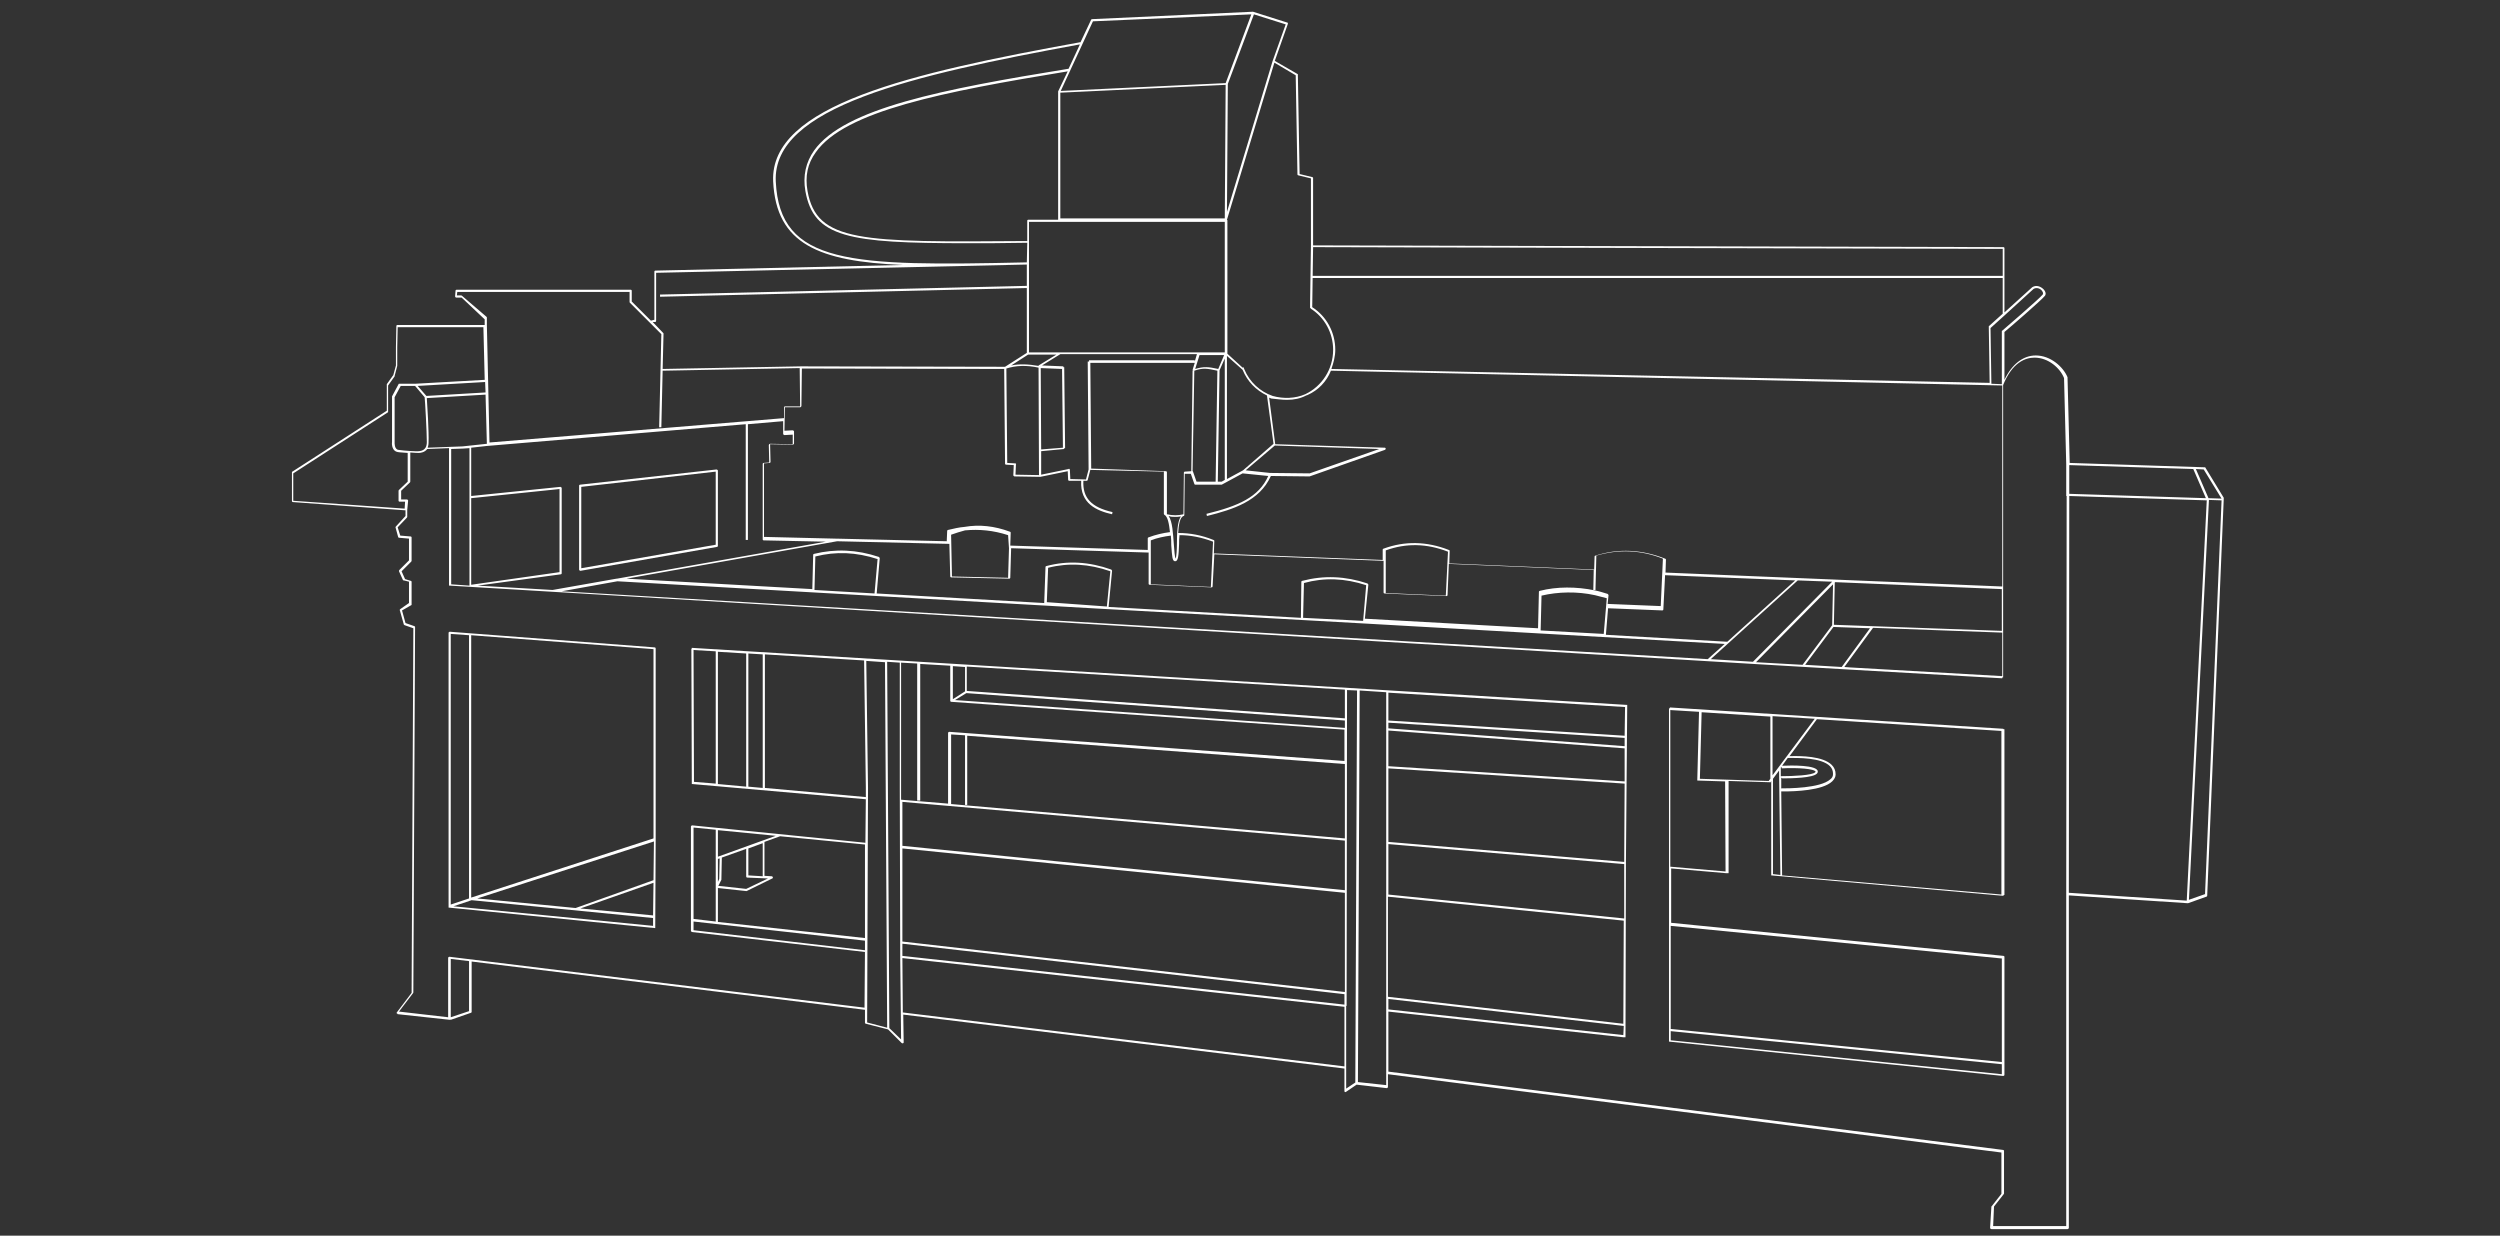 <svg enable-background="new 0 0 574.6 284" viewBox="0 0 574.6 284" xmlns="http://www.w3.org/2000/svg"><rect x="0" y="0" width="574.6" height="284" fill="#333333" stroke="none"/><g fill="#fff"><path d="m511.1 114.4-4.2-6.9c0-.1-.1-.1-.2-.1l-31-1-.5-19.6v-.1c-1-2.4-3.9-5-7.3-5-2.9 0-5.5 2-7.2 5.6v-11c1-.8 8.5-7.3 9.3-8.3.3-.4.2-1-.3-1.5-.6-.6-1.6-1.1-2.6-.5l-6.4 5.8v-14.8c0-.1-.1-.2-.2-.2l-158.7-.4v-15.5c0-.1-.1-.2-.2-.2l-2.9-.7-.4-22.8c0-.1 0-.2-.1-.2l-5.2-3 3-8.5c0-.1 0-.1 0-.2s-.1-.1-.1-.1l-7.9-2.5h-.1l-36.9 1.7c-.1 0-.2.1-.2.1l-2.5 5.3v-.1c-39.1 7.1-71.4 14.5-70.6 32 .7 14.4 10.5 18.4 29.8 19.2l-56.9 1.3c-.1 0-.2.1-.2.2v11.1l-.8.2-4.4-4.4v-2.5c0-.1-.1-.2-.2-.2h-40.1c-.1 0-.2.1-.2.2l-.1 1.3c0 .1 0 .1.1.2 0 .1.1.1.2.1h1.2l5.3 5v1.3h-20.1c-.1 0-.2.1-.2.2l-.1 4.9v4.2l-.6 2.2-1.5 2.1v.1 6l-21.7 14c-.1 0-.1.1-.1.2v6.6c0 .1.1.2.2.2l25.9 1.9v1.3l-2.2 2.4c-.1.1-.1.2-.1.2l.6 2.2c0 .1.1.2.2.2l2.3.2v5l-2.2 2.2c-.1.1-.1.2-.1.3l.9 2c0 .1.1.1.2.1l1.2.3v4.9l-2 1.4c-.1.1-.2.2-.1.3l.9 3.2c0 .1.1.1.2.2l2 .7-.4 83.8-3.4 4.5c-.1.1-.1.2 0 .2s.1.1.2.2l12 1.3c.1 0 .1 0 .2-.1v.1l4.6-1.6c.1 0 .2-.1.2-.2v-11.6l90.4 11.1v3c0 .1.1.2.2.2l5.1 1.3 3.1 3.1s.1.1.2.1h.1c.1 0 .2-.1.2-.2l-.1-6.4 101.4 12.4v5.2c0 .1.1.2.1.2h.1.1l2.5-1.7 6.9.8c.1 0 .1 0 .2-.1.1 0 .1-.1.1-.2v-2.9l141 18v9.5l-2.2 2.8s-.1.1-.1.1l-.3 4.9c0 .1 0 .1.1.2 0 0 .1.1.2.1h17.5c.1 0 .1 0 .2-.1s.1-.1.1-.2v-76.4l27.3 1.8h.1l4.2-1.5c.1 0 .2-.1.2-.2l3.8-91.2c0-.2 0-.3 0-.3zm-.5.2-3-.1-2.9-6.7 1.8.1zm-8 92.4-27.1-1.8.1-91.2 31.6 1zm-27-100.1 28.5.9 2.9 6.7-31.4-1zm-8.2-40.5c.7-.4 1.5-.1 1.9.4.2.3.4.6.2.9-.8 1-9.2 8.2-9.3 8.3-.1 0-.1.1-.1.2v12.1l-2.4-.1-.2-12.8 3.1-2.8zm-42.2 87-1.3-.1 6.6-9 29.7 1.1v10zm-32-1.9 20-18.1 7.9.3-18.2 18.4zm-301.6-48.1c-1-.1-.9-1.7-.9-1.7v-10.4l1.4-2.6h3.3l2.2 2.6c.1.8.5 8 .5 10.3 0 .5-.1 1-.3 1.3-.5.8-1.5.8-1.6.8 0 .1-3.4-.1-4.6-.3zm20-13.2-13.6.8-2-2.3 15.5-.9zm-13.5 1.3 13.5-.8.3 11.3-5.6.6-8 .3c.1-.3.2-.7.2-1.2.1-2.3-.3-8.9-.4-10.2zm13.8 10.5v.2zm-3.6 13.1v-.6l20.3-2.1v19.1l-20.3 2.9zm-4.7-11.9 2.8-.1 1.5-.1v11.2.9 19.5l-4.2-.3v-31.1zm25.3 28.8c.1 0 .2-.1.2-.2v-19.6c0-.1 0-.1-.1-.2-.1 0-.1-.1-.2-.1l-20.5 2.1v-11.1l3.6-.4 59.5-5v26.6h.5v-26.6l8.1-.7v2.9c0 .1 0 .1.1.2 0 0 .1.1.2.1l1.9-.1v2.2l-5.2-.1s-.1 0-.2.1c0 0-.1.1-.1.2l.1 4-1.3.1c-.1 0-.2.1-.2.2v17.4c0 .1.1.2.2.2l14.3.3-48 8.5h-.1l-14.7 2.6-17.2-1zm55.4-47.3 46.5.1.2 21.8c0 .1.1.2.2.2l1.8.1-.1 2.3c0 .1 0 .1.1.2s.1.1.2.1l5.9.1 6.3-1.3.1 2c0 .1.1.2.2.2h2.8c-.3 5.3 3.6 6.9 7.1 7.7l.1-.5c-4.9-1.1-6.9-3.3-6.7-7.2h.8c.1 0 .2-.1.2-.2l.6-2.3 16.9.4v9.7c0 .1.1.2.1.2.8.4 1.1 2.1 1.3 4-1.6.2-3.3.6-4.9 1.2-.1 0-.2.1-.2.2v2.7l-31.6-1 .1-3c0-.1-.1-.2-.2-.2-3.5-1.3-7-1.7-10.4-1.1-1.3.1-2.5.4-3.8.7-.1 0-.2.1-.2.2l-.1 2.4-25.3-.6h-.2l-16.5-.4v-16.9l1.3-.1c.1 0 .2-.1.2-.3l-.1-4 5.2.1c.1 0 .1 0 .2-.1s.1-.1.1-.2v-2.7c0-.1 0-.1-.1-.2 0 0-.1-.1-.2-.1l-1.9.1.1-5.4h3.5c.1 0 .1 0 .2-.1 0 0 .1-.1.1-.2zm101.3.3c1.1 2.7 3.1 4.7 5.6 5.9l1.5 11.1-7 6.1-3.7 2v-28.3zm10.2 6.9c1.6 0 3.1-.3 4.4-1 .1 0 .2-.1.3-.1 2.5-1.1 4.4-3.1 5.4-5.6l154.3 3.4v46.2l-77.4-3.2.1-3c0-.1-.1-.2-.2-.2-5.3-2.1-10.7-2.4-16-.7-.1 0-.2.1-.2.2l-.1 3-33.3-1.4.1-2.9c0-.1-.1-.2-.2-.2-5.1-2-10.1-2.1-15-.3-.1 0-.2.1-.2.2v2.4l-38.8-1.5.1-2.9c0-.1-.1-.2-.2-.2-2.7-1.1-5.4-1.6-8.1-1.6.1-1.9.4-3.6 1.2-3.9h.1s.1-.1.1-.2l.1-9.5h1.4l.8 2.3c0 .1.1.2.2.2h6 .1l4.8-2.6 5.9.6c-2.2 4.9-6.9 6.9-14.2 8.7l.1.5c6-1.5 12.1-3.4 14.7-9.2l8.8.1h.1l17.3-6.1c.1 0 .2-.2.2-.3s-.1-.2-.2-.2l-25.2-.8-1.4-10.7c.2.1.3.1.5.2 1.2.1 2.3.3 3.6.3zm5.9-28h158.6v8.2l-3.1 2.8c-.1 0-.1.1-.1.2l.2 12.9-151.3-3.2c.5-1.4.9-2.9.9-4.4 0-4-2-7.7-5.3-9.8zm158.4 81.1-38.6-1.4.2-9.7.1-.1 38.3 1.6zm-45.2 7.8 6.5-8.7 8.4.3-6.5 8.9zm-17.9-5.3-27.9-1.6.5-6.1 12.5.5c.1 0 .2-.1.2-.2l.4-7.9 29.9 1.2zm-97.5-5.5.2-8c4.7-1.3 9.4-1.1 14.3.5l-.7 8.2zm15-7.6c0-.1-.1-.2-.2-.3-5.1-1.7-10-1.9-15-.6-.1 0-.2.1-.2.2l-.1 8.3-44.2-2.5.8-8.3c0-.1-.1-.2-.2-.3-5.1-1.8-10-2.1-14.9-.8-.1 0-.2.1-.2.2l-.3 8.3-38.5-2.2.7-8.1c0-.1-.1-.2-.2-.3-5.1-1.7-10-1.9-14.9-.7-.1 0-.2.1-.2.2l-.2 7.9-42.7-2.4 48.4-8.6 25.7.6h.1l.2 7.5c0 .1.1.2.2.2l13.4.3c.1 0 .2-.1.2-.2l.2-6.8 31.6 1v7.2c0 .1.1.2.2.2l14.3.6c.1 0 .2-.1.2-.2l.4-7.4 38.9 1.5v7.3c0 .1.1.2.2.2l14.3.6c.1 0 .2-.1.2-.2l.3-7.2 33.3 1.4-.1 4.6h.5l.2-7.9c5.1-1.5 10.3-1.3 15.3.7l-.5 10.9-12.2-.5.2-2c0-.1-.1-.2-.2-.3-1-.3-1.9-.6-2.9-.8-4.3-.9-8.8-.9-12.7.1-.1 0-.2.1-.2.2l-.2 8.4-39.8-2.2zm-73.9 4 .3-7.9c4.7-1.2 9.4-.9 14.3.8l-.8 8.1zm-53.4-2.8.2-7.7c4.7-1.2 9.4-1 14.3.6l-.7 7.9zm44.5-12.6.2 3v.1l-.2 6.7-12.9-.3-.2-9.6c1.1-.4 2.1-.7 3.2-1 3.3-.3 6.5 0 9.9 1.1zm14.3-12.9-.1-2.1c0-.1 0-.1-.1-.2s-.1-.1-.2 0l-6.3 1.3v-5.4l5.3-.5v-.2h.2l-.2-18.6h-.2v-.2l-4.9-.2 4.2-2.6h31.4l-.5 1.7v-.3h-24.3v.3h-.3l.2 24.8-.6 2.3zm-12.7-3.6-1.8-.1-.2-21.7c2.2-.7 4.6-.8 7.4-.2l.1 24.7-5.4-.1.1-2.3c.1-.2 0-.3-.2-.3zm10.8-21.7.2 18.1-5 .4-.1-18.7zm37.4-33.8v30h-45v-30zm-.7 59.7h-.9l.4-25.6 1.2-2.7v27.9zm.6-29.2-1.4 3.3c-2.3-.5-3.3-.6-5.3 0l1-3.2h5.7zm-6.9 3.7c2.1-.7 2.9-.5 5.3 0l-.4 25.5h-4.4l-.8-2.3s0-.1-.1-.1zm-23.7 22.5-.2-24.3h24l-.5 1.6.2.1h-.2l-.3 23.2-1.5.1c-.1 0-.2.1-.2.2l-.1 9.6c-1.2.3-2.5.3-3.8 0v-9.7c0-.1-.1-.2-.2-.2zm19.3 11.1c.4 0 .8 0 1.3-.1-.8 1.2-.9 3.9-.9 6.2 0 1.3-.1 3.1-.3 3.5-.2-.4-.3-1.9-.4-3.2-.2-2.5-.3-5.3-1.2-6.6.5.2 1 .2 1.5.2zm-.9 6.5c.2 2.6.2 3.7.9 3.7.7 0 .8-1.3.9-4 0-.6 0-1.3.1-2 2.5 0 5.1.5 7.7 1.5l-.5 10.4-13.8-.6v-10.1c1.5-.6 3.1-.9 4.6-1.1.1.7.1 1.5.1 2.2zm49.3 11v-9.8c4.7-1.7 9.4-1.6 14.3.3l-.5 10.1zm35.6 8.6.2-8c3.8-.9 8.2-1 12.3-.1.9.2 1.8.5 2.7.7l-.7 8.2zm-61.1-42.5 24 .8-16 5.6-9.1-.1-5.6-.6zm-11.5-52.2h-37.8v-28.9l38-1.8zm-38.3-29.2v.1 29.4h.1-7c-.1 0-.2.1-.2.2v4.7h-.4c-37.8.3-48 .3-50.1-11.5-.6-3.4 0-6.3 1.9-8.9 6.7-9.5 29.2-13.9 57.9-18.6zm-6.9 60.5h6.5l-4.1 2.5v.1c-2.3-.4-4.4-.5-6.3-.1zm-94.4 52.1 112.6 6.4h.1l44.6 2.5 14.3.8 82.9 4.7-3.9 3.5-263.4-15.6zm279.4.7-.2 9.4-6.8 9.1-10.7-.6zm38.9-70.9h-158.5l.1-6.6 158.5.4v6.2zm-162.4-46.1.4 22.8c0 .1.1.2.2.2l2.9.7v15.5l-.2 13.5v.8h.2l-.1.1c3.2 2 5.2 5.6 5.2 9.5 0 4.5-2.6 8.4-6.4 10.2-2.3 1-5 1.1-7.5.4-2.9-1-5.3-3.2-6.5-6.1-.1-.2-.1-.3-.2-.5l-.2.1-3.5-3.2v-30.6c0-.1 0-.1-.1-.2l10.9-36.1zm-5.3-3.3-10.5 34.7.2-29.4 6-16 7.3 2.3zm-41.3-9.1 36.4-1.6-5.9 15.8-37.9 1.8zm-15.2 55.4c-40.4.9-56.8.6-57.7-18.6-.8-17.1 31.2-24.4 69.9-31.5l-2.6 5.6c-29 4.7-51.6 9.1-58.5 18.8-1.9 2.7-2.6 5.8-2 9.3 1.9 10.7 9.9 12 37.1 12 4.1 0 8.5 0 13.5-.1h.4zm-85.4 13.7c.1 0 .2-.1.2-.2v-11.1l85.2-1.9v4.9l-84.3 2v.5l84.3-2v14.9l-5 3.2-46.9-.1-31.8.6.2-8.1c0-.1 0-.1-.1-.2l-2.4-2.5zm-44.4-6s-.1-.1-.2-.1h-1l.1-.8h39.6v2.3c0 .1 0 .1.1.2l4.5 4.5 2.7 2.7-.5 21.4h.5l.3-13 31.5-.6.1 8.8h-3.5c-.1 0-.2.1-.2.2v2.5l-67.7 5.6-.6-27v-1.7c0-.1 0-.1-.1-.2zm-38.8 47.1v-6.3l21.7-14c.1 0 .1-.1.1-.2v-6l1.5-2.1s0 0 0-.1l.6-2.3s0 0 0-.1v-4.2l.1-4.6h19.7l.3 12.1-16 .9h-3.6c-.1 0-.2 0-.2.1l-1.5 2.8v.1 10.4c-.1.7.1 2.1 1.3 2.3.5.1 1.4.1 2.3.2v6.6l-2 1.9s-.1.1-.1.2v2.3c0 .1.1.2.2.2h1.3l-.1 1.6zm40.4 117.3-4.2 1.4v-13.4l4.2.5zm51.7-52.7-.1-30.3 5.1.3v30.4zm5.5-29.9 6.5.4v30.6l-6.5-.6zm7 .4 3.3.2v30.7l-3.3-.3zm3.8.2 22.8 1.4.4 29.2v2.2l-23.2-2.1zm23 65.2-33.8-3.7v-7.8l6.5.7h.1l5.9-2.9c.1 0 .2-.2.1-.3 0-.1-.1-.2-.2-.2l-1.7-.1v-7.8l3.6-1.3 19.5 1.9zm-26.8-14.4v-6.2l3.3-1.2v7.6zm-.3.5 4.8.2-5 2.4-6.4-.7.7-1.4v-.1l.1-5 5.6-2v6.3c0 .2.1.3.2.3zm-6.4.3-.3.7v-5.3l.4-.1zm-.3-5.1v-6.1l13.3 1.3zm-.5 14.9-5.1-.6v-21l5.1.5zm-5.1 0 39.4 4.4v2.2l-39.4-4.6zm40.1-30.7h-.2.2l-.4-29.2 4.3.3.5 84-4.6-1.2zm4.9 55.2-.5-84.2 2.9.2v29.5l.1 38.1.2 19zm7.1-52.2v-31.5l6.9.4v8.1c0 .1.1.2.2.2l90.4 6.4v7.2l-90.8-6.7c-.1 0-.1 0-.2.1-.1 0-.1.1-.1.2v16.2l-10.8-.9v-2-29.5l3.7.2v31.5h.7zm10.6-24.8 87 6.3v1.7l-89.6-6.4zm87 5.8-86.9-6.3v-5.6l86.9 5.3zm-87.3-6.2-2.8 1.8v-7.6l2.8.2zm87.2 72-101.6-11.2v-2.8l101.6 11.6zm-86.7-45.8v-16l86.8 6.5v17.1l-90.5-7.9v-16l3.2.2v16h.5zm86.8 8.1v11.4l-101.7-10.2v-10.1zm-101.7 23.2v-21.4l101.7 10.2v22.8zm.1 16.3-.1-12.5 101.6 11.2v13.7zm102-1.5.1-72.6 2.3.1-.4 90.1-2.1 1.4v-19zm2.6 17.5.4-90 6.1.4v90.3zm61-10.8-54-5.9v-2.4l54.1 6.2zm-54-31.8 54.1 5.5-.1 23.7-54.1-6.2v-23zm0-.5v-11.6l54.2 4.6v12.5zm0-12.1v-16.9l54.3 3.5-.1 18zm54.3-13.9-54.3-3.5v-8.2l54.3 4.1zm-54.3-12.2v-1.3l54.3 3.5v1.9zm54.3 1.7-54.3-3.5v-6.4l54.4 3.3zm101.7 112.7h-17l.2-4.5 2.2-2.8s.1-.1.1-.2v-9.8c0-.1-.1-.2-.2-.2l-141.3-18v-13.8l54 5.9h.5l.1-40 .3-36.4h-.3l-214.7-13.1v.2h-.1l.1 31.1h.1l39.9 3.5-.1 10-39.8-4c-.1 0-.1 0-.2.1s-.1.1-.1.2v24h.1v.2l39.9 4.6-.1 12.8-95.4-11.7c-.1 0-.1 0-.2.1-.1 0-.1.1-.1.2v13.6l-11.3-1.3 3.2-4.2s.1-.1.1-.2l.4-84c0-.1-.1-.2-.2-.2l-2-.7-.8-2.9 2.1-1.2c.1 0 .1-.1.1-.2v-5.2c0-.1-.1-.2-.2-.2l-1.3-.4-.8-1.8 2.2-2.2s.1-.1.1-.2v-5.4c0-.1-.1-.2-.2-.2l-2.4-.2-.6-1.9 2.1-2.2s.1-.1.1-.2v-1.6l.2-2.1c0-.1 0-.1-.1-.2 0-.1-.1-.1-.2-.1h-1.3v-2l2-1.9s.1-.1.1-.2v-6.7c1 .1 1.8.1 1.9.1h.1c.3 0 1.3-.1 1.9-.9l5-.2v31.6h.2l299.6 18 22.1 1.3 35.1 2v-.2h.2v-20.6-46.6c2.1-5.2 5.1-6.3 7.2-6.3 3.2 0 5.9 2.4 6.8 4.7l.5 19.8v6.8.5h.1l-.1 91.5v76.3zm31.7-76.3-3.7 1.3 4.6-91.9 2.9.1z"/><path d="m133.2 131.1s.1.1.2.1l31.4-5.5c.1 0 .2-.1.2-.2v-17.3c0-.1 0-.1-.1-.2-.1 0-.1-.1-.2-.1l-31.4 3.5c-.1 0-.2.1-.2.2v19.2c0 .2 0 .2.1.3zm31.3-22.7v16.8l-30.9 5.4v-18.7z"/><path d="m150.5 148.8-47.1-3.6c-.1 0-.1 0-.2.1-.1 0-.1.1-.1.2v62.8.1.2l47.3 4.7h.2l.1-20.3v-44c0-.1-.1-.2-.2-.2zm-42.1 58.1 41.7 4.1v1.8l-45.9-4.5zm41.7 3.5-16.7-1.6 16.8-5.9zm.1-8.1-17.9 6.4-22.6-2.2 40.6-13.1zm-41.9 4v-60.3l41.9 3.2v43.5zm-4.7-60.6 4.2.3v60.5l-4.2 1.4z"/><path d="m460.4 167.5-76.6-4.9v.2h-.2v76.5.1l76.8 7.9c.1 0 .1 0 .2-.1.1 0 .1-.1.1-.2v-27.1c0-.1-.1-.2-.2-.2l-76.4-7.6v-12.5l12.7 1.1h.5v-21.2l9.7.3v-.1l.1-.2v21.5.2l53.4 4.7v-.2h.2v-38.1h-.2zm-53 10.7v-13.6l9.7.6zm2.1-1.9v.3c3.7-.2 7.7.1 7.8.8 0 0 0 0-.1.1-.7.7-5 .9-7.9.9v-2zm.3 2.6c2 0 6.9-.1 7.8-1.1.2-.2.2-.4.2-.5-.1-1.5-6.1-1.4-8.2-1.3l1.3-1.8c2.4 0 7.7-.1 9.7 1.9.5.5.7 1.1.7 1.8 0 .5-.2.9-.6 1.2-2.3 2.1-9.8 2.1-11.3 2.1v-2.5c.1.2.3.2.4.2zm.3 3c2.4 0 8.8-.2 11-2.3.5-.5.8-1 .8-1.6 0-.9-.3-1.6-.9-2.2-2-2-7-2.1-9.7-2l6.3-8.5 42.4 2.7v37.6l-50.4-4.4-.2-19.3zm-26.1 57.2v-2.1l76.1 7.6v2.3zm76.1-18.8v23.8l-76.1-7.6v-23.7zm-63.5-20-12.7-1.1v-36l6.6.4-.4 15.8h.1l6.3.2zm9.9-20.8-15.8-.5.4-15.3 15.8 1v14.3zm2.4-2.4.3 24-1.7-.2v-21.9z"/></g></svg>